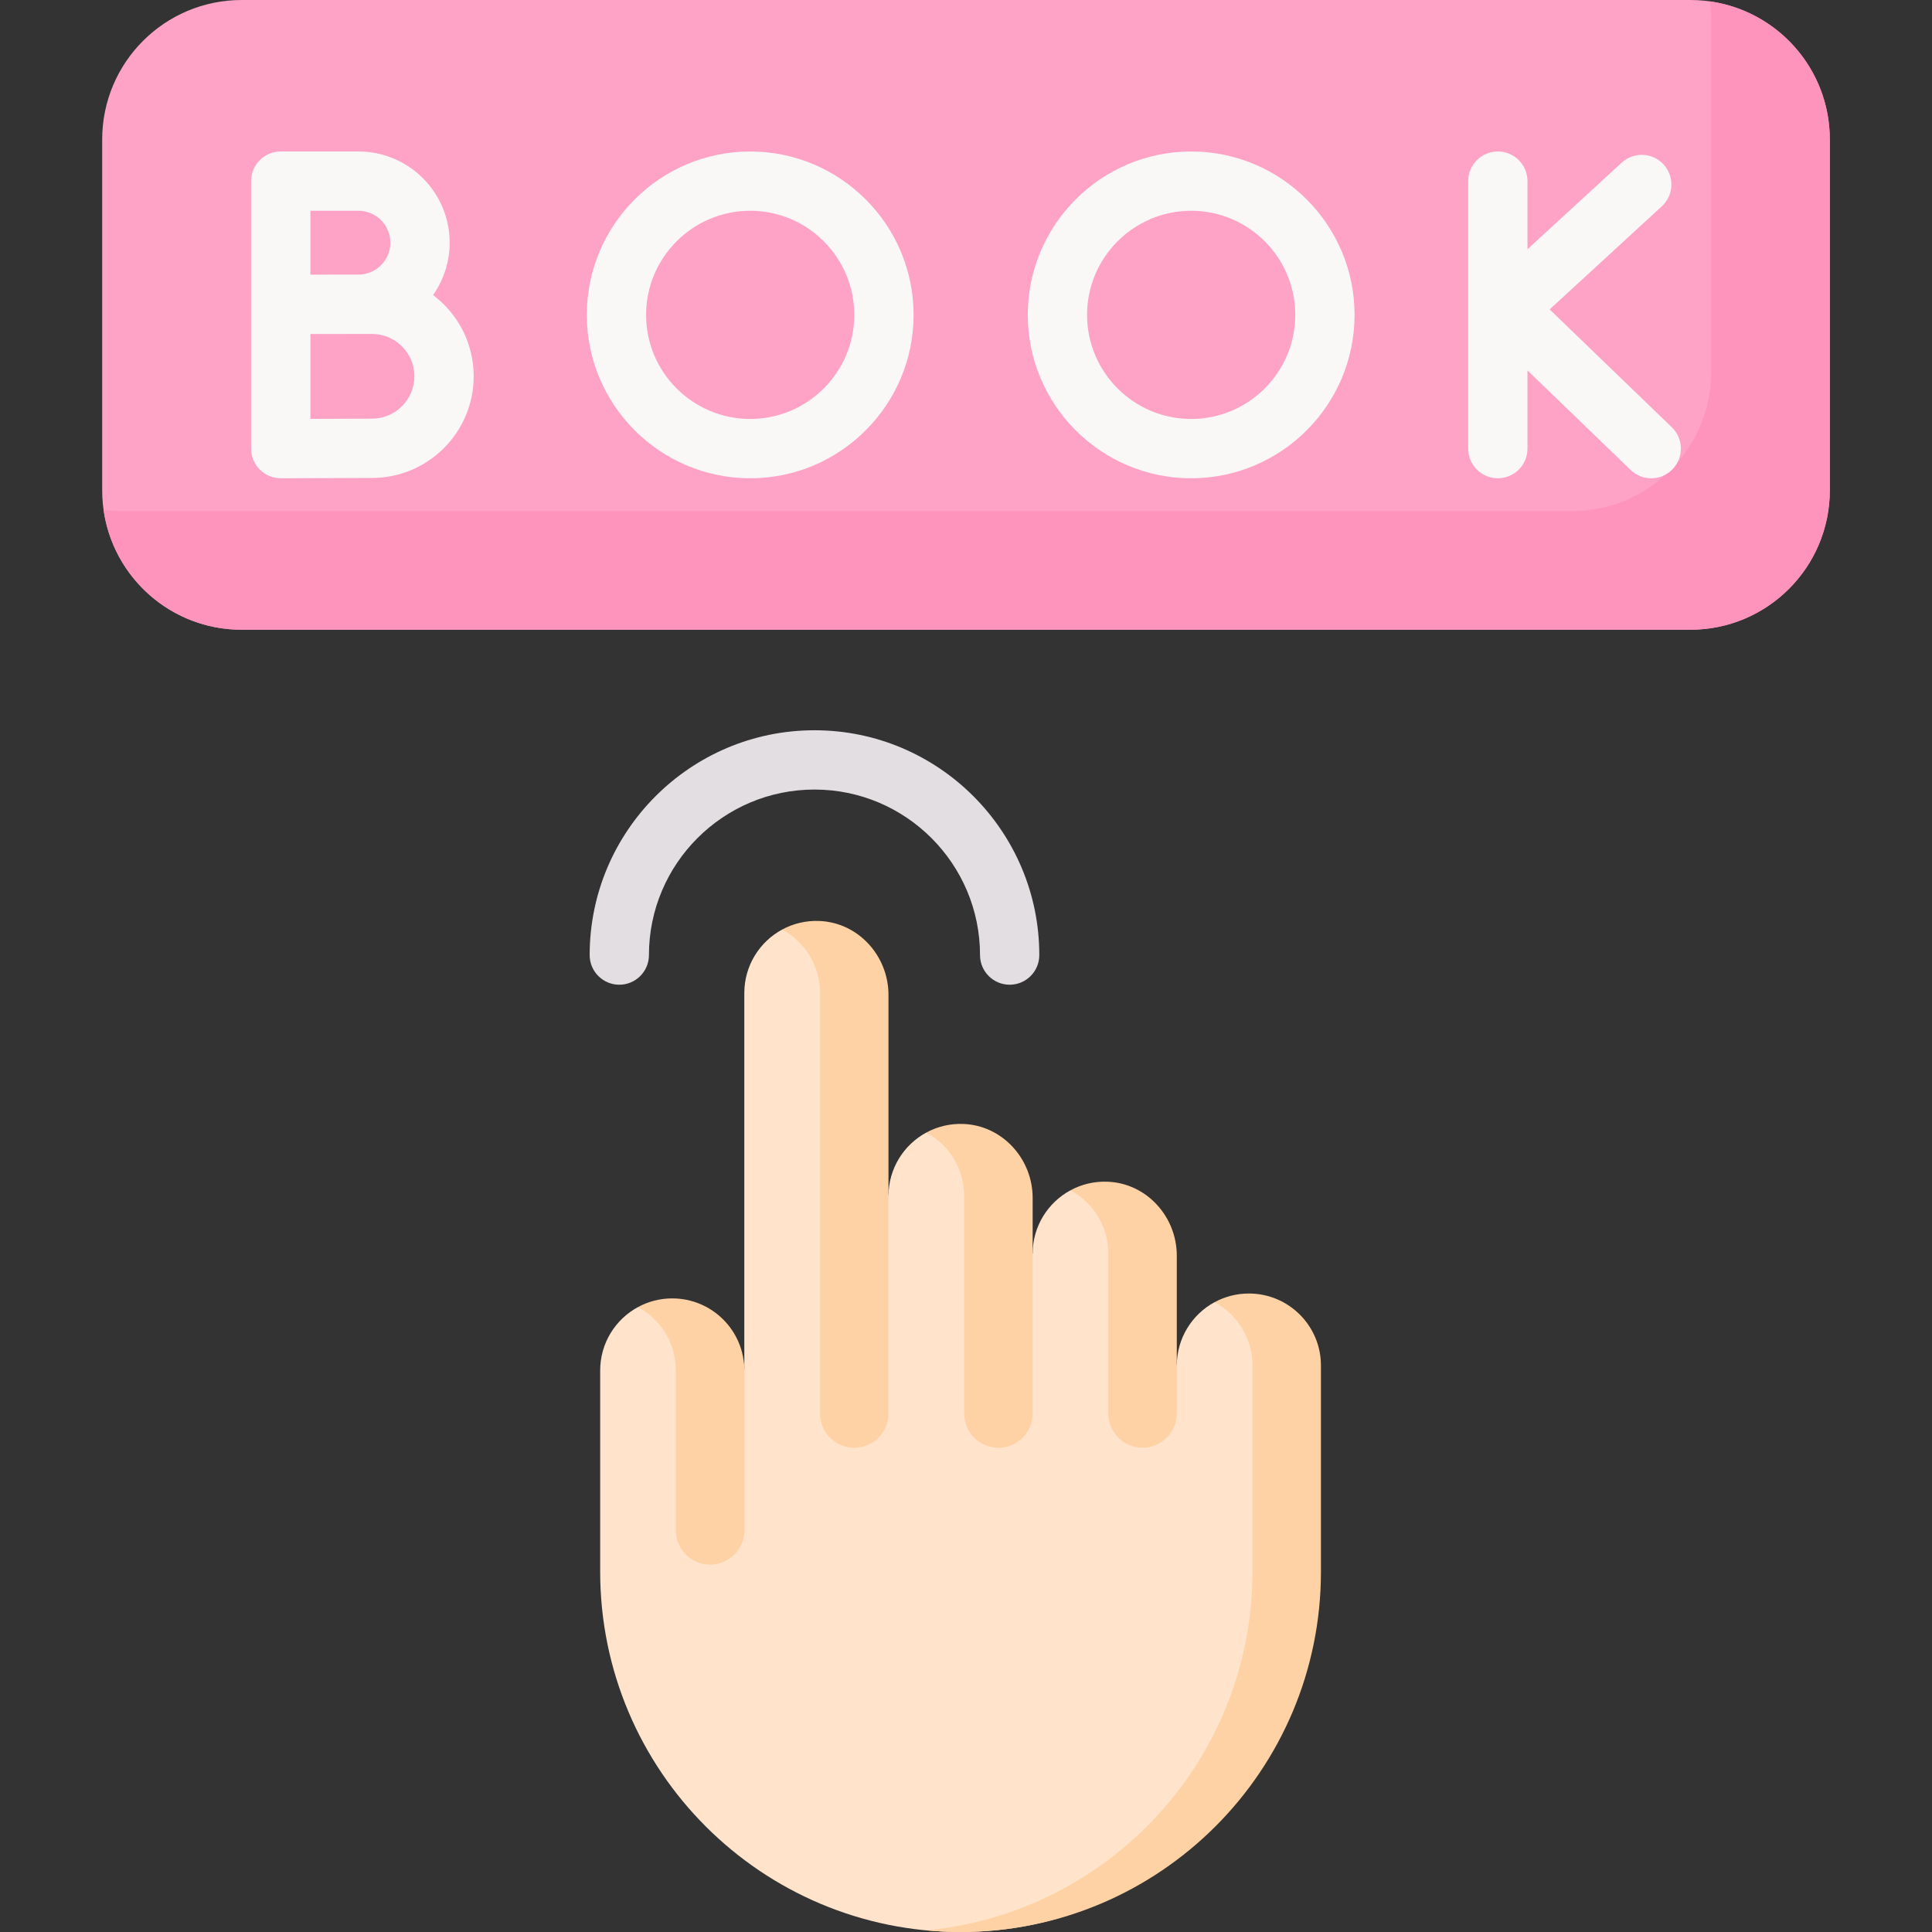 <svg width="100" height="100" viewBox="0 0 100 100" fill="none" xmlns="http://www.w3.org/2000/svg">
<rect x="0" y="0" width="100" height="100" fill="#333333" stroke="none"/>
<g clip-path="url(#clip0_23_2679)">
<path d="M66.288 68.14L62.869 67.399C61.703 68.029 60.911 69.263 60.911 70.682L58.159 62.235L55.408 61.609C54.242 62.24 53.449 63.473 53.449 64.892L51.043 59.771L47.946 58.62C46.78 59.251 45.988 60.485 45.988 61.904L43.601 49.032L40.485 48.113C39.319 48.744 38.526 49.978 38.526 51.397V70.936C38.526 68.875 35.281 67.69 35.281 67.69L33.024 67.653C31.858 68.283 31.065 69.517 31.065 70.936V81.346C31.065 91.648 39.417 100 49.719 100C60.021 100 67.278 91.739 67.278 81.437L66.288 68.14Z" fill="#FFE3CB"/>
<path d="M49.87 58.176C49.173 58.148 48.515 58.313 47.947 58.62C49.113 59.251 49.905 60.485 49.905 61.904V73.162C49.905 74.14 50.699 74.934 51.677 74.934C52.656 74.934 53.45 74.14 53.45 73.162V62.004C53.45 59.986 51.888 58.256 49.87 58.176Z" fill="#FED2A4"/>
<path d="M42.409 47.669C41.711 47.641 41.054 47.806 40.485 48.113C41.651 48.744 42.444 49.978 42.444 51.397V73.162C42.444 74.14 43.237 74.934 44.216 74.934C45.195 74.934 45.988 74.14 45.988 73.162V51.497C45.988 49.478 44.426 47.748 42.409 47.669Z" fill="#FED2A4"/>
<path d="M68.372 70.682C68.372 68.622 66.702 66.952 64.642 66.952C64 66.952 63.397 67.114 62.87 67.399C64.036 68.03 64.828 69.263 64.828 70.682V81.347C64.828 91.05 57.417 99.021 47.947 99.914C48.53 99.969 49.121 100 49.719 100C60.021 100 68.372 91.648 68.372 81.347V70.682Z" fill="#FED2A4"/>
<path d="M57.331 61.165C56.634 61.137 55.977 61.301 55.408 61.609C56.575 62.24 57.367 63.474 57.367 64.892V73.162C57.367 74.14 58.16 74.934 59.139 74.934C60.117 74.934 60.911 74.14 60.911 73.162V64.994C60.911 62.974 59.349 61.244 57.331 61.165Z" fill="#FED2A4"/>
<path d="M34.796 67.205C34.155 67.205 33.551 67.367 33.024 67.653C34.19 68.283 34.982 69.517 34.982 70.936V79.212C34.982 80.191 35.776 80.984 36.755 80.984C37.733 80.984 38.527 80.191 38.527 79.212V70.936C38.527 68.875 36.857 67.205 34.796 67.205Z" fill="#FED2A4"/>
<path d="M87.49 32.595H12.509C8.521 32.595 5.289 29.363 5.289 25.375V7.221C5.289 3.233 8.521 0 12.509 0H87.49C91.478 0 94.711 3.233 94.711 7.221V25.374C94.711 29.363 91.478 32.595 87.49 32.595Z" fill="#FEA3C6"/>
<path d="M88.502 0.072C88.548 0.403 88.574 0.74 88.574 1.084V19.237C88.574 23.225 85.341 26.458 81.353 26.458H6.372C6.029 26.458 5.691 26.433 5.361 26.386C5.853 29.895 8.865 32.595 12.509 32.595H87.49C91.478 32.595 94.711 29.362 94.711 25.374V7.221C94.711 3.577 92.011 0.564 88.502 0.072Z" fill="#FE93BB"/>
<path d="M86.533 22.116L80.209 16.015L86.014 10.679C86.638 10.106 86.679 9.135 86.106 8.511C85.532 7.887 84.562 7.847 83.938 8.42L79.062 12.901V9.375C79.062 8.527 78.375 7.841 77.528 7.841C76.681 7.841 75.994 8.527 75.994 9.375V23.221C75.994 24.068 76.681 24.755 77.528 24.755C78.375 24.755 79.062 24.068 79.062 23.221V19.173L84.402 24.325C84.7 24.612 85.084 24.755 85.467 24.755C85.869 24.755 86.271 24.598 86.572 24.286C87.16 23.676 87.143 22.705 86.533 22.116Z" fill="#FAF7F7"/>
<path d="M22.415 15.272C22.956 14.504 23.274 13.569 23.274 12.561C23.274 9.958 21.157 7.841 18.554 7.841H14.533C13.685 7.841 12.998 8.527 12.998 9.375V23.221C12.998 23.629 13.161 24.02 13.45 24.308C13.738 24.594 14.127 24.755 14.532 24.755H14.539C14.54 24.755 18.237 24.738 19.257 24.738C22.158 24.738 24.518 22.378 24.518 19.477C24.518 17.76 23.691 16.233 22.415 15.272ZM18.554 10.909C19.465 10.909 20.206 11.65 20.206 12.561C20.206 13.471 19.465 14.212 18.554 14.212C18.263 14.212 16.067 14.216 16.067 14.216V10.909H18.554ZM19.257 21.67C18.673 21.67 17.212 21.675 16.067 21.68V17.289C16.414 17.287 19.257 17.285 19.257 17.285C20.466 17.285 21.449 18.268 21.449 19.477C21.449 20.686 20.466 21.67 19.257 21.67Z" fill="#FAF7F7"/>
<path d="M38.83 7.841C34.167 7.841 30.373 11.634 30.373 16.298C30.373 20.961 34.167 24.755 38.83 24.755C43.493 24.755 47.287 20.961 47.287 16.298C47.287 11.634 43.493 7.841 38.83 7.841ZM38.83 21.686C35.859 21.686 33.441 19.269 33.441 16.298C33.441 13.327 35.859 10.909 38.83 10.909C41.801 10.909 44.218 13.326 44.218 16.298C44.218 19.269 41.801 21.686 38.83 21.686Z" fill="#FAF7F7"/>
<path d="M61.655 7.841C56.992 7.841 53.198 11.634 53.198 16.298C53.198 20.961 56.992 24.755 61.655 24.755C66.318 24.755 70.112 20.961 70.112 16.298C70.112 11.634 66.318 7.841 61.655 7.841ZM61.655 21.686C58.684 21.686 56.266 19.269 56.266 16.298C56.266 13.327 58.684 10.909 61.655 10.909C64.626 10.909 67.043 13.326 67.043 16.298C67.043 19.269 64.626 21.686 61.655 21.686Z" fill="#FAF7F7"/>
<path d="M52.26 50.969C51.413 50.969 50.726 50.282 50.726 49.435C50.726 44.71 46.882 40.867 42.158 40.867C37.433 40.867 33.589 44.71 33.589 49.435C33.589 50.282 32.902 50.969 32.055 50.969C31.208 50.969 30.521 50.282 30.521 49.435C30.521 43.018 35.741 37.798 42.158 37.798C48.574 37.798 53.794 43.018 53.794 49.435C53.794 50.282 53.108 50.969 52.26 50.969Z" fill="#E2DEE2"/>
</g>
<defs>
<clipPath id="clip0_23_2679">
<rect width="100" height="100" fill="white"/>
</clipPath>
</defs>
</svg>
